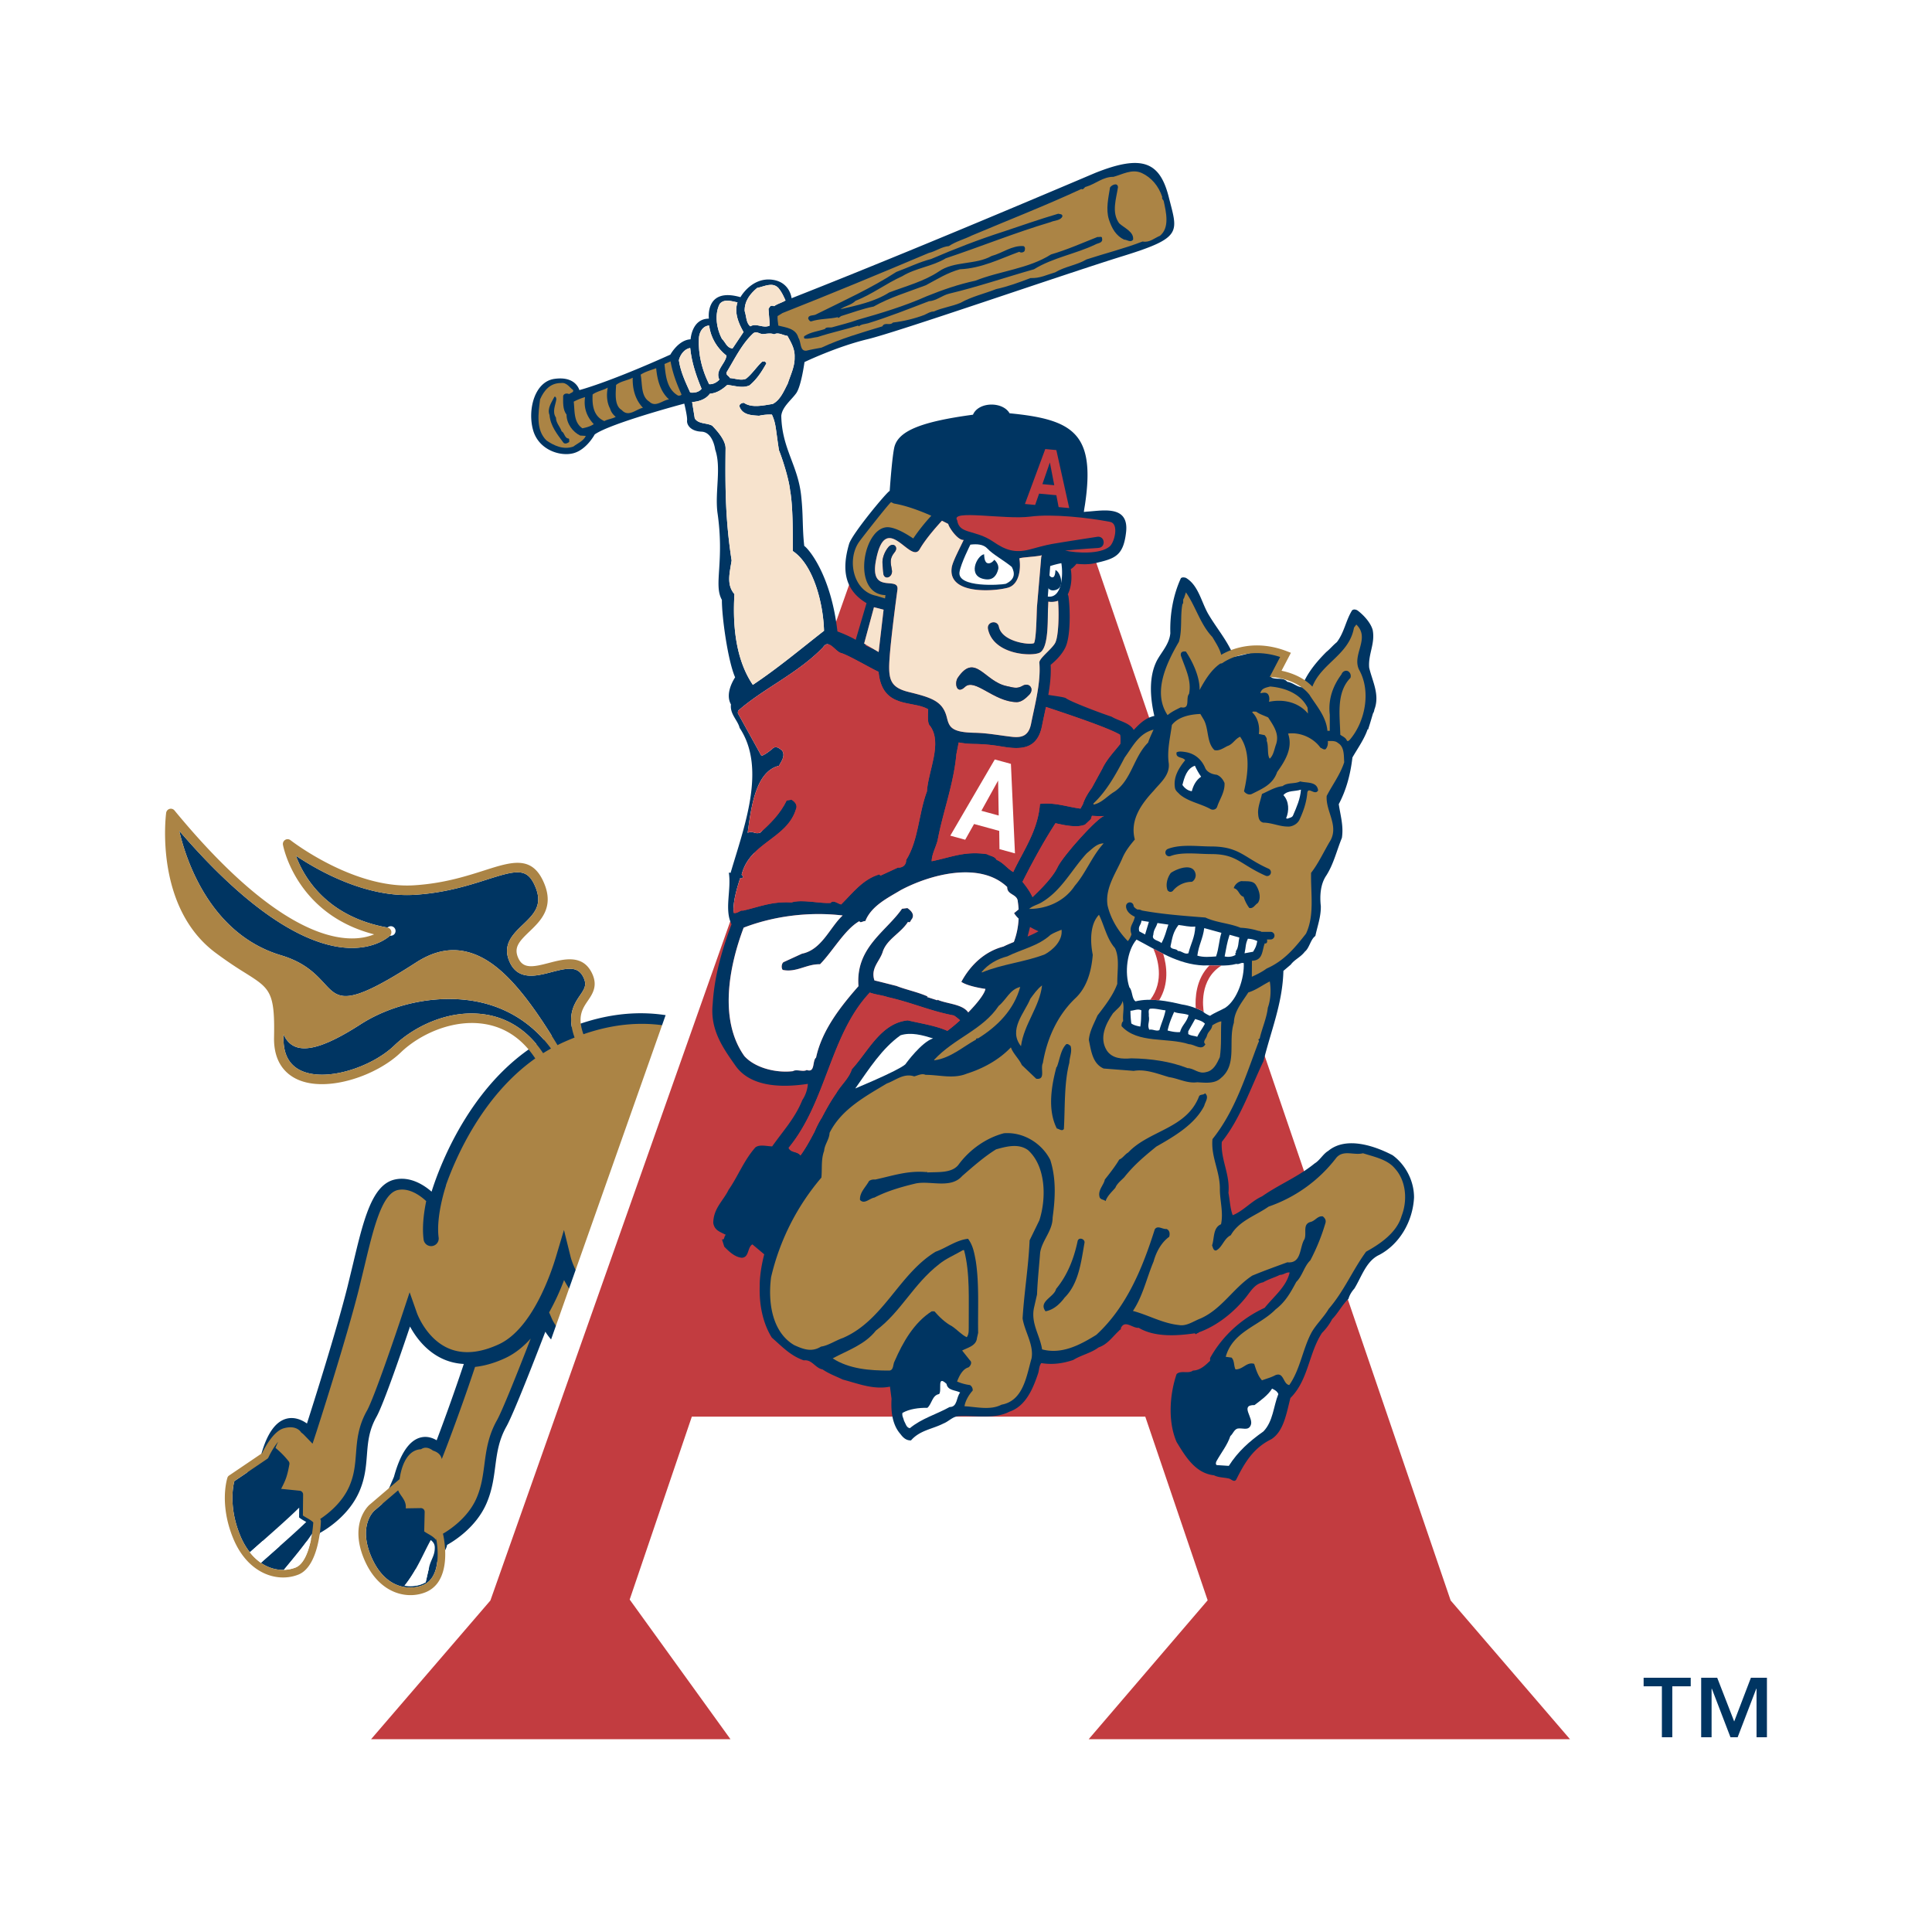 <svg xmlns="http://www.w3.org/2000/svg" width="2500" height="2500" viewBox="0 0 192.756 192.756"><g fill-rule="evenodd" clip-rule="evenodd"><path fill="#fff" d="M0 0h192.756v192.756H0V0z"/><path d="M100.777 68.12c-.373.892 5.146 1.27 5.553 1.529.514.389 3.826 1.619 4.562 1.848.83.504 2.092.616 2.344 1.637-.16 3.382-3.555 5.495-4.4 8.593l-.58.544c-.77.335-2.051.073-2.951-.14-1.195 1.846-2.34 3.95-3.291 5.846.48.609 1.014 1.296 1.232 2.194-.662 4.052-2.205 8.163-4.287 11.18l-1.578 1.113c-.344.895-.629 1.938-1.389 2.574l.145.041c-.376 1.33-.849 2.277-1.333 3.207-.474.908-.974 1.822-1.426 3.094-1.481 3.727-3.203 6.281-7.055 7.057l-2.5.008a3.47 3.47 0 0 1-.578-.195c-.143-.061-.272-.125-.4-.184a2.452 2.452 0 0 0-.212-.088c.757 3.352-1.274 7.291-4.725 7.291-.32 0-.585-.055-.839-.131-.144-.043-.288-.098-.444-.152-.098.064-.206.129-.29.229l-1.27-1.066c-.516.312-.307 1.314-1.063 1.338-.719-.078-1.292-.65-1.74-1.107l-.232-.734c.301.102.177-.342.393-.443-.608-.32-1.131-.441-1.259-1.184.01-1.473 1.008-2.221 1.532-3.32.877-1.234 1.53-2.947 2.677-4.232.427-.305 1.062-.115 1.668-.092 1.064-1.514 2.287-2.82 3.007-4.619a3.36 3.36 0 0 0 .555-1.621c-2.537.389-5.658.352-7.192-1.766-1.225-1.746-2.59-3.594-2.303-6.221.178-2.889.961-5.442 1.874-7.938-.73-1.479 0-3.411-.265-5.146l.177.015c1.343-4.574 3.598-10.407.899-14.459-.172-.744-.99-1.383-.862-2.339-.489-.848-.067-1.958.412-2.705-.729-1.673-1.331-6.059-1.319-7.727-.862-1.539.287-3.748-.449-8.755-.248-2.093.407-4.45-.221-6.249 0 0-.21-1.736-1.368-1.782-1.157-.048-1.481-.747-1.436-1.12.046-.372-.279-1.676-.279-1.676s-7.361 1.956-8.936 3.075c0 0-.787 1.49-2.083 1.863-1.296.373-3.519-.28-4.075-2.329-.555-2.05.185-4.798 2.13-5.077 1.945-.28 2.408.838 2.5 1.117 0 0 2.778-.698 9.076-3.539 0 0 .796-1.467 2.019-1.526 0 0 .111-2.062 1.825-2.062 0 0-.417-3.167 3.148-2.142 0 0 1.149-2.082 3.288-1.724 1.667.279 1.814 1.828 1.814 1.828 7.853-3.09 17.944-7.254 30.274-12.493 4.77-1.911 6.482-1.072 7.363 2.421.879 3.493 1.436 4.007-4.584 5.869-6.02 1.864-22.366 7.545-25.468 8.291-3.103.745-6.297 2.282-6.297 2.282s-.324 2.422-.834 3.12c-.51.699-1.39 1.357-1.482 2.239.064 3.358 1.72 4.964 2.004 8.176.192 1.879.088 3.003.287 4.808.407.259 2.664 2.851 3.312 8.534 0 0 1.296.465 2.13 1.024.833.559 2.686 1.211 2.686 1.211l12.409 2.887z" fill="#fff" stroke="#fff" stroke-width="1.9" stroke-linecap="round" stroke-linejoin="round" stroke-miterlimit="2.613"/><path d="M106.832 56.781c.02.12.037.257.049.404.059.741-.047 1.519-.352 2.117a.599.599 0 0 1 .074.223c.176 1.255.23 4.028-.34 5.128-.34.659-.873 1.209-1.441 1.676a9.5 9.5 0 0 1 .014.529c.002 1.832-.521 3.778-.875 5.564-.482 2.439-2.227 2.363-4.018 2.062a17.035 17.035 0 0 0-2.717-.257c-2.739-.048-3.455-.84-3.84-2.38-.748-3.003-6.242.39-5.732-6.406.094-1.258.316-3.151.501-4.611 0 0-.556-.101-.706-.152l-1.074 3.671c-.287.687-1.311.255-1.025-.433l1.104-3.742c-2.341-1.383-2.423-3.576-1.742-5.902.297-1.022 3.839-5.277 4.052-5.292.082-1.13.257-3.376.448-4.293.346-1.66 2.593-2.604 7.862-3.313.551-1.307 2.965-1.339 3.65-.142 6.344.61 8.576 2.015 7.531 9.066-.018.128-.084.479-.119.779.145-.018.289-.032.436-.042 1.576-.111 4.084-.608 3.775 2.074-.273 2.378-1.129 2.629-3.117 3.083-.537.122-1.172.124-1.836.058a2.228 2.228 0 0 1-.562.531z" fill="#fff" stroke="#fff" stroke-width="1.9" stroke-linecap="round" stroke-linejoin="round" stroke-miterlimit="2.613"/><path d="M90.014 108.814a.38.38 0 0 0-.096-.293c-.212-.234-5.278-5.682-15.627-3.762-3.184-2.506-9.758-5.916-18.883-1.611-8.147 3.842-11.571 13.26-12.349 15.744-.694-.607-2.083-1.561-3.661-1.213-2.291.504-3.128 4.021-4.189 8.475l-.544 2.242c-1.111 4.422-3.399 11.627-4.04 13.627-.456-.322-1.203-.695-2.034-.482-1.103.281-1.956 1.496-2.539 3.604 0 0-4.214 3.021.177 8.578 1.077 1.363 5.652-.096 5.688-.781.687-.379 2.922-1.762 3.954-4.182.56-1.314.649-2.471.736-3.59.098-1.262.19-2.453.952-3.809.721-1.283 2.609-6.812 3.348-9.014.703 1.303 2.361 3.582 5.367 3.736a208.027 208.027 0 0 1-2.709 7.615c-.377-.227-.96-.455-1.635-.27-1.117.307-1.999 1.623-2.624 3.91l-1.873 4.369c-.025.029 3.13 4.148 3.919 4.795 1.274 1.045 3.213-1.678 3.249-2.365.687-.379 2.922-1.76 3.954-4.182.549-1.287.704-2.48.855-3.631.177-1.354.344-2.629 1.121-4.012.736-1.309 3.056-7.303 3.878-9.447.509.793 1.515 2.018 3.176 2.658 1.828.703 3.946.506 6.295-.588a10.864 10.864 0 0 0 1.676-.971c1.021.209 2.09.342 3.191.381 5.059.18 8.012-5.348 8.55-15.977l12.566-9.289a.374.374 0 0 0 .151-.265z" fill="#003562"/><path d="M28.029 95.307c2.394.716 3.472 1.884 4.337 2.82 1.463 1.584 2.198 2.379 9.15-2.102 1.732-1.117 3.378-1.466 5.033-1.068 2.832.681 5.504 3.408 9.075 9.316.103-.053.203-.107.307-.156a24.22 24.22 0 0 1 1.395-.6c-.796-2.229-.038-3.355.542-4.209.445-.654.713-1.051.33-1.822-.556-1.119-1.576-.918-3.193-.494-1.473.385-3.307.865-4.155-1.006-.781-1.724.329-2.786 1.307-3.722 1.086-1.04 2.025-1.938 1.262-3.768-.802-1.925-1.794-1.712-4.81-.75-1.878.599-4.216 1.345-7.282 1.53-4.881.296-9.69-2.482-11.805-3.901.763 2.07 3.006 6.069 9.137 7.168a.475.475 0 1 1 .248.807c-.056.055-1.413 1.361-4.223 1.216-3.276-.171-8.804-2.379-16.803-11.678.637 2.752 3.004 10.278 10.148 12.419z" fill="#003562"/><path d="M88.497 108.645c-1.485-1.244-5.61-3.951-12.582-3.057.915.869 1.403 1.51 1.422 1.537l.125.166.021.207c.037.35.427 4.289.311 9.059l10.703-7.912zM56.276 127.713a23.92 23.92 0 0 1-1.489 3.227l.292.67c.009.02.896 2.004 2.97 2.795 1.528.58 3.344.391 5.396-.564.053-.023.095-.055.146-.078-4.175-1.421-6.305-4.175-7.315-6.05z" fill="#ab8445"/><path d="M37.006 155.227c1.394 3.359 3.887 3.43 5.143 2.941 1.947-.76 1.522-3.85 1.367-4.695v.182c-.211-.281-.525-.463-.801-.619a4.932 4.932 0 0 1-.39-.244l.045-1.939a.379.379 0 0 0-.384-.388l-1.505.025c.064-.531-.206-.916-.435-1.242-.131-.186-.249-.359-.321-.559l-2.37 2.023c-.067.058-1.614 1.462-.349 4.515zm6.372-.848c.013.781-.333 1.141-.533 1.855l-.36 1.566-.001.051c-.531.324-1.229.477-2.124.355 1.262-1.588 1.87-3.221 2.617-4.555.229.175.395.388.401.728zM54.186 105.078c.256-.16.518-.314.785-.465-1.706-2.322-4.046-3.893-6.847-4.566-3.899-.939-8.674-.092-12.164 2.158-3.21 2.068-5.298 2.764-6.57 2.188-.521-.236-.858-.664-1.1-1.188-.002.1-.001.193-.004.301-.035 1.668.576 2.793 1.814 3.34 2.553 1.127 7.061-.436 9.236-2.533 1.833-1.768 5.293-3.643 9.011-3.107 2.394.345 4.395 1.685 5.839 3.872zM23.971 153.215a7 7 0 0 0 .957 1.66c.429-.383.865-.768 1.299-1.152 1.293-1.143 2.622-2.316 3.623-3.305l-.011.975c.219.186.478.318.715.455-.976.938-2.167 1.99-3.329 3.018-.399.354-.8.707-1.195 1.059.743.51 1.541.725 2.29.701 1.063-1.281 2.145-2.58 2.812-3.613.067-.436.106-.828.123-1.125-.195-.186-.43-.322-.643-.443a4.462 4.462 0 0 1-.393-.244l.022-2.086a.38.38 0 0 0-.34-.383l-1.853-.186c.427-.832.597-1.189.824-2.449a.386.386 0 0 0-.071-.299 8.608 8.608 0 0 0-1.315-1.338 6.71 6.71 0 0 1 .26-.609c-.39.469-.753 1.1-.96 1.551a.368.368 0 0 1-.131.156l-3.277 2.219c-.131.51-.561 2.653.593 5.438zM30.734 154.688c.021-.061.04-.123.059-.186-.015.051-.035.09-.049.141l-.01.045z" fill="#003562"/><path d="M29.756 157.104c2.038-.797 2.244-4.867 2.261-5.33a.38.38 0 0 0-.071-.225c.838-.557 2.229-1.67 2.924-3.301.486-1.141.564-2.156.648-3.23.103-1.33.209-2.705 1.096-4.281.69-1.229 2.803-7.424 3.559-9.709 0 0 .695-2.1.696-2.098l.735 2.088c.009.025.926 2.568 3.177 3.521 1.419.602 3.105.457 5.009-.428 3.32-1.545 5.191-7.082 5.685-8.742l.791-2.654.667 2.691c.074.301 1.942 7.385 11.896 7.738 1.47.053 2.688-.465 3.726-1.582 4.938-5.316 3.63-21.652 3.445-23.691-.972-1.217-7.243-8.348-17.792-4.686-.215-.6-.296-1.09-.285-1.504.022-.799.376-1.322.726-1.836.482-.709 1.028-1.512.395-2.785-.927-1.864-2.784-1.378-4.276-.988-1.574.412-2.563.609-3.057-.48-.479-1.056.076-1.661 1.098-2.639 1.112-1.065 2.497-2.391 1.482-4.823-1.174-2.819-3.185-2.178-5.967-1.29-1.829.583-4.105 1.31-7.054 1.488-6.021.365-12.221-4.451-12.284-4.5a.467.467 0 0 0-.533-.033.475.475 0 0 0-.223.487c.012.071 1.269 6.926 9.095 8.938-.587.245-1.46.463-2.65.393-3.244-.193-8.873-2.563-17.266-12.754a.469.469 0 0 0-.495-.153.476.476 0 0 0-.337.395c-.05.381-1.145 9.384 4.883 13.925a40.184 40.184 0 0 0 3.015 2.048c2.452 1.545 2.961 1.867 2.867 6.41-.054 2.605 1.264 3.738 2.379 4.232 2.925 1.291 7.834-.369 10.27-2.717 1.813-1.748 5.059-3.309 8.224-2.854 1.669.24 3.089 1.002 4.251 2.254a9.2 9.2 0 0 1 .936 1.203c-5.243 3.701-7.909 9.826-8.906 12.633-.006.031-.001.061-.011.09-.011.031-1.013 3.008-.718 5.18a.757.757 0 0 1-1.498.205c-.174-1.281.017-2.732.254-3.873-.454-.428-1.621-1.375-2.838-1.107-1.597.352-2.438 3.885-3.33 7.627l-.547 2.256c-1.302 5.182-4.204 14.143-4.233 14.232 0 0-.389 1.197-.392 1.193l-.872-.902c-.003-.002-.105-.105-.269-.223l-.001-.006c-.018-.031-.441-.768-1.727-.408-1.063.297-1.952 2.039-2.165 2.484l-2.74 1.855-.566.383a.391.391 0 0 0-.147.193c-.024.074-.43 1.324-.187 3.248.105.836.331 1.795.766 2.844 1.435 3.465 4.347 4.432 6.481 3.598zm18.591-55.899c-3.718-.535-7.178 1.34-9.011 3.107-2.175 2.098-6.683 3.66-9.236 2.533-1.238-.547-1.849-1.672-1.814-3.34l.004-.301c.242.523.579.951 1.1 1.188 1.272.576 3.36-.119 6.57-2.188 3.49-2.25 8.265-3.098 12.164-2.158 2.801.674 5.142 2.244 6.847 4.566-.267.15-.529.305-.785.465-1.444-2.186-3.445-3.526-5.839-3.872zm-13.663-6.638c2.81.146 4.167-1.161 4.223-1.216a.476.476 0 0 0-.248-.807c-6.13-1.1-8.374-5.098-9.137-7.168 2.115 1.419 6.924 4.197 11.805 3.901 3.066-.186 5.404-.932 7.282-1.53 3.016-.962 4.008-1.175 4.81.75.763 1.83-.175 2.728-1.262 3.768-.979.937-2.088 1.999-1.307 3.722.849 1.871 2.682 1.391 4.155 1.006 1.617-.424 2.637-.625 3.193.494.384.771.116 1.168-.33 1.822-.58.854-1.339 1.98-.542 4.209-.458.182-.921.377-1.395.6-.104.049-.205.104-.307.156-3.571-5.908-6.244-8.635-9.075-9.316-1.655-.398-3.301-.049-5.033 1.068-6.952 4.48-7.687 3.686-9.15 2.102-.865-.936-1.943-2.104-4.337-2.82-7.144-2.142-9.511-9.667-10.148-12.418 7.999 9.298 13.527 11.506 16.803 11.677zm-11.306 53.208l3.277-2.219a.368.368 0 0 0 .131-.156c.208-.451.57-1.082.96-1.551a7.141 7.141 0 0 0-.26.609 8.56 8.56 0 0 1 1.315 1.338c.064.086.09.193.071.299-.228 1.26-.397 1.617-.824 2.449l1.853.186a.38.38 0 0 1 .34.383l-.022 2.086c.124.088.257.168.393.244.213.121.448.258.643.443-.017.297-.056.689-.123 1.125a10.3 10.3 0 0 1-.339 1.49l-.059.186c-.275.797-.676 1.482-1.252 1.707a3.447 3.447 0 0 1-1.161.23c-.75.023-1.547-.191-2.29-.701a5.007 5.007 0 0 1-1.103-1.049 7 7 0 0 1-.957-1.66c-1.154-2.784-.724-4.927-.593-5.439z" fill="#ab8445"/><path d="M44.207 153.078c-.004-.02-.017-.033-.024-.053.664-.385 2.528-1.604 3.371-3.58.487-1.143.626-2.207.774-3.332.183-1.4.373-2.848 1.258-4.424.546-.973 2.171-5.057 3.362-8.137-.734.812-1.572 1.496-2.522 1.938-1.057.494-2.067.781-3.03.887-1.346 4.064-2.816 7.895-2.906 8.131 0 0-.405 1.053-.412 1.047l-.011-.012a.983.983 0 0 0-.127-.311c-.15-.234-.401-.398-.744-.506-.145-.115-.529-.373-.934-.258a.937.937 0 0 0-.254.123c-1.655.074-2.058 2.342-2.137 2.977l-3.005 2.564c-.04.033-.483.432-.798 1.203-.2.492-.345 1.137-.301 1.941.036.645.19 1.391.544 2.242.66 1.59 1.614 2.588 2.643 3.129 1.167.611 2.429.633 3.469.227a2.771 2.771 0 0 0 1.437-1.258c.986-1.743.381-4.391.347-4.538zm-6.853-2.367l2.37-2.023c.072.199.19.373.321.559.229.326.499.711.435 1.242l1.505-.025a.378.378 0 0 1 .384.388l-.045 1.939c.123.086.256.168.39.244.275.156.589.338.801.619v-.182c.156.846.581 3.936-1.367 4.695-1.255.488-3.749.418-5.143-2.941-1.264-3.052.283-4.456.349-4.515z" fill="#ab8445"/><path d="M40.36 158.207c.896.121 1.593-.031 2.124-.355l.001-.051.36-1.566c.199-.715.546-1.074.533-1.855-.006-.34-.172-.553-.401-.727-.748 1.333-1.355 2.966-2.617 4.554zM28.321 156.625c.407-.012.8-.09 1.161-.23.576-.225.977-.91 1.252-1.707l.01-.045c.015-.051.034-.09.049-.141a10.07 10.07 0 0 0 .339-1.49c-.667 1.033-1.748 2.332-2.811 3.613zM27.226 154.865c1.163-1.027 2.353-2.08 3.329-3.018-.237-.137-.496-.27-.715-.455l.011-.975c-1.001.988-2.33 2.162-3.623 3.305-.434.385-.871.77-1.299 1.152.342.436.714.783 1.103 1.049.393-.351.795-.704 1.194-1.058z" fill="#fff"/><path fill="#fff" d="M147.344 158.162L109.658 47.8h-24.36L46.322 158.156l-15.775 18.342h48.141l-12.565-17.41 5.018-14.77h41.005l4.993 14.694-14.979 17.486h60.955l-15.771-18.336z"/><path fill="#c23c40" d="M114.264 141.34h-45.24l-6.2 18.248 10.055 13.932H37.024l11.903-13.838L87.389 50.779h20.154l37.187 108.897 11.907 13.844h-48.018l11.869-13.858-6.224-18.322z"/><path d="M95.374 105.078c-.469-.326-.542-.938-1.198-1.17-1.32-.311-2.884-1.072-4.33-.619-2.32 1.656-3.711 4.363-5.628 6.832-1.189 1.758-2.078 3.988-3.452 5.654.276.318 1.167.85 1.522 1.385.354.023.618.125.859.234.123.057.248.119.384.178.115.049.238.096.381.135h2.3c3.458-.709 5.035-2.955 6.481-6.594.464-1.303.973-2.236 1.46-3.17.453-.865.875-1.713 1.221-2.865z" fill="#fff"/><path d="M138.938 115.256c-1.809-.949-4.648-1.906-6.42-.43-.506.293-.834.939-1.361 1.252-1.623 1.33-3.51 2.074-5.25 3.287-1.041.459-1.838 1.438-2.918 1.879-.262-.695-.281-1.486-.428-2.23.184-1.869-.789-3.299-.662-5.088 1.867-2.348 2.859-5.342 4.162-8.061.721-2.975 1.906-5.754 1.984-9l.738-.627c.371-.509.982-.735 1.402-1.292.467-.372.553-1.204 1.049-1.566.205-.987.564-1.897.545-2.974-.117-1.047-.039-2.201.545-3.053.738-1.154 1.041-2.504 1.557-3.757.184-1.193-.146-2.221-.312-3.365.76-1.428 1.168-2.993 1.363-4.657.496-.87 1.176-1.809 1.518-2.817h.076v-.077c.156-.459.311-1.018.467-1.526.107-.117.117-.362.156-.431.514-1.467-.242-2.787-.545-4.109-.117-1.349.613-2.396.35-3.756-.203-.744-.924-1.516-1.518-1.956-.174-.107-.408-.137-.543 0-.623 1.007-.779 2.211-1.518 3.169-.391.313-.662.666-1.051.979-.973.978-1.984 2.172-2.451 3.521-.523-.068-.912-.479-1.439-.548-.398-.479-1.068-.176-1.594-.43.203-.616.67-1.154 1.127-1.683v-.234c-.047-.44-.533-.353-.816-.47-1.225-.626-2.771.146-4.045.313-.633-1.615-1.732-2.828-2.607-4.344-.672-1.231-.963-2.797-2.178-3.521-.146-.049-.389-.088-.506.04-.76 1.654-1.109 3.58-1.051 5.478-.098 1.077-.836 1.82-1.322 2.7-.855 1.634-.691 3.767-.273 5.557-.889.191-1.479.783-2.057 1.398-.41-.739-1.484-.88-2.219-1.328-.736-.229-4.049-1.459-4.562-1.848-.137-.088-.863-.189-1.742-.32.145-.831.248-1.663.248-2.471a9.47 9.47 0 0 0-.014-.529c.568-.467 1.102-1.017 1.441-1.676.57-1.1.516-3.873.34-5.128a.599.599 0 0 0-.074-.223c.305-.598.41-1.376.352-2.117a4.923 4.923 0 0 0-.049-.404c.221-.138.414-.337.562-.532.664.066 1.299.064 1.836-.058 1.988-.454 2.844-.705 3.117-3.083.309-2.683-2.199-2.185-3.775-2.074-.146.01-.291.023-.436.042.035-.3.102-.651.119-.779 1.045-7.051-1.188-8.456-7.531-9.066-.686-1.197-3.1-1.165-3.65.142-5.269.709-7.516 1.653-7.862 3.313-.191.917-.367 3.163-.448 4.293-.212.015-3.754 4.27-4.052 5.292-.681 2.327-.599 4.52 1.742 5.902l-1.08 3.659c-.812-.471-1.823-.834-1.823-.834-.647-5.683-2.905-8.274-3.312-8.534-.199-1.805-.095-2.928-.287-4.808-.284-3.212-1.94-4.818-2.004-8.176.092-.882.972-1.54 1.482-2.239.51-.698.834-3.12.834-3.12s3.194-1.537 6.297-2.282c3.103-.746 19.449-6.427 25.468-8.291 6.018-1.862 5.463-2.376 4.584-5.869-.881-3.494-2.594-4.332-7.363-2.421-12.331 5.239-22.421 9.403-30.274 12.493 0 0-.147-1.549-1.814-1.828-2.139-.357-3.288 1.724-3.288 1.724-3.565-1.024-3.148 2.142-3.148 2.142-1.713 0-1.825 2.062-1.825 2.062-1.223.059-2.019 1.526-2.019 1.526-6.298 2.84-9.076 3.539-9.076 3.539-.093-.279-.556-1.396-2.5-1.117-1.945.279-2.685 3.027-2.13 5.077.556 2.049 2.778 2.702 4.075 2.329 1.296-.373 2.083-1.863 2.083-1.863 1.574-1.119 8.936-3.075 8.936-3.075s.325 1.304.279 1.676c-.046.373.278 1.072 1.436 1.12 1.157.046 1.368 1.782 1.368 1.782.628 1.798-.026 4.155.221 6.248.735 5.007-.413 7.216.449 8.755-.012 1.668.59 6.053 1.319 7.727-.479.747-.901 1.857-.412 2.705-.128.957.69 1.595.862 2.339 2.699 4.052.444 9.885-.899 14.459l-.177-.015c.265 1.736-.466 3.667.265 5.146-.913 2.496-1.696 5.049-1.874 7.938-.287 2.627 1.078 4.475 2.303 6.221 1.534 2.117 4.655 2.154 7.191 1.766a3.35 3.35 0 0 1-.555 1.621c-.72 1.799-1.943 3.105-3.007 4.619-.606-.023-1.241-.213-1.668.092-1.147 1.285-1.8 2.998-2.677 4.232-.524 1.1-1.522 1.848-1.532 3.32.128.742.651.863 1.259 1.184-.215.102-.091.545-.393.443l.232.734c.449.457 1.021 1.029 1.74 1.107.756-.023.548-1.025 1.063-1.338l1.184.994c-.501 1.934-.449 3.145-.449 3.145-.068 1.771.272 3.67 1.207 5.166 1.059.93 1.867 1.811 3.19 2.27.827-.107 1.138.773 1.867.9.661.449 1.314.674 2.023 1.016 1.508.393 3.054 1.039 4.707.705l.156 1.215c-.068 1.184.048 2.572.895 3.521.233.322.563.656 1.05.625.886-1.016 2.15-1.125 3.23-1.682.544-.207.963-.744 1.595-.744 1.624-.068 3.55.322 4.979-.432 1.643-.547 2.363-2.297 2.879-3.834.105-.342.086-.723.311-1.018 1.139.186 2.18.029 3.191-.312.807-.498 1.75-.676 2.527-1.252.924-.322 1.391-1.076 2.062-1.684.066-.137.213-.049.154-.234.408-.891 1.168.029 1.791-.039 1.594.959 3.84.803 5.602.547.127.234.213-.117.389 0-.02-.018-.049-.039-.039-.078 1.926-.684 3.578-2.072 4.746-3.521.486-.615.895-1.34 1.711-1.486.506-.303 1.168-.488 1.674-.744.359.01.643-.293.971-.234-.32 1.42-1.604 2.408-2.488 3.521-2.334 1.076-4.221 2.816-5.447 5.008v.275c-.455.439-.982.959-1.711.979-.447.352-1.205-.059-1.633.352-.701 2.064-.877 4.736 0 6.771.875 1.438 1.877 3.129 3.734 3.324.428.227.961.207 1.439.314.262.029.555.439.777.117.865-1.742 1.721-3.15 3.502-4.031 1.254-.791 1.516-2.641 1.904-4.109 1.811-1.809 1.811-4.451 3.152-6.496.398-.4.76-.879 1.01-1.369.605-.615.994-1.428 1.635-2.035.098-.381.352-.762.584-1.018.73-1.193 1.178-2.758 2.49-3.365 2.014-1.066 3.336-3.314 3.463-5.713.01-1.714-.887-3.319-2.14-4.229zM111.742 73.3c.062.322.062.629.023.926-.641.811-1.334 1.508-1.799 2.484l-1.039 1.903c-.377.513-.699 1.046-.887 1.623l-.24.438c-1.383-.183-2.547-.641-4.045-.47-.189 2.68-1.717 4.764-2.664 6.796-.621-.352-.943-.902-1.67-1.22-.178-.359-.635-.369-.959-.562-2.221-.329-3.505.302-5.51.706.018-.713.396-1.335.596-2.092.528-2.843 1.592-5.551 1.872-8.594l.229-1.166c.435.088.95.141 1.577.151 1.236.021 2.07.149 2.717.257 1.791.301 3.535.377 4.018-2.062.121-.614.264-1.248.396-1.889 1.844.619 6.178 2.047 7.385 2.771zM87.4 55.876c.99-5.096 3.451.512 4.36-1.083.647-1.137 1.98-2.586 2.219-2.841l.629.32c.02.283.955 1.676 1.536 1.596-.333.723-1.092 2.133-1.188 2.731-.433 2.709 4.068 2.436 5.576 2.042 1.307-.34 1.303-2.252 1.17-2.912-.025-.125 1.752-.177 2.24-.333a.634.634 0 0 0-.064.235l-.09 1.061-.326 3.792c-.045.523-.053 3.223-.297 3.675-.365.22-3.189-.102-3.506-1.63-.15-.73-1.238-.503-1.088.228.539 2.609 4.492 2.767 5.197 2.341.926-.56.727-3.673.801-4.515l.023-.556c.371.053.693.016.969-.091.107 1.331.055 3.549-.283 4.198-.316.611-1.617 1.543-1.582 1.977.162 1.982-.443 4.161-.826 6.091-.23 1.169-.871 1.425-1.896 1.31-1.264-.142-2.436-.381-3.73-.405-2.358-.042-2.545-.595-2.779-1.534-.401-1.606-1.488-1.967-3.78-2.529-1.922-.47-2.09-1.299-1.923-3.521.171-2.285.773-6.679.773-6.679.202-1.464-2.825.588-2.135-2.968zm-.204 4.706l.959.247-.348 2.974c-.045.415-.084.811-.116 1.175-.008-.002-.014-.006-.022-.009l-.01.084-.499-.29a15.315 15.315 0 0 1-.817-.372c.009-.017.023-.025.031-.045l.011-.037-.17-.101.981-3.626zM75.542 28.726c.698-.133 1.519-.616 2.113 0 .32.38.519.816.716 1.252-.358.229-.811.324-1.132.57-.113-.047-.32-.085-.415.038l-.15.228c.029.56.104 1.102.113 1.672-.661.312-1.331-.295-1.924.075-.434-.332-.387-1.006-.566-1.518-.038-.998.547-1.729 1.245-2.317zm-3.735 1.595c.433-.532 1.197-.267 1.773-.152-.35 1.024.112 2.097.603 2.96l-1.094 1.633c-.566-.029-.708-.626-1.057-.949-.528-.978-.773-2.449-.225-3.492zm-2.076 3.415c.028-.473.245-.968.679-1.177.113-.037.208-.085.34-.075.161 1.204.783 2.248 1.736 2.998-.123.845-1.16 1.451-.717 2.392-.227.265-.642.492-1.02.455-.679-1.357-1.104-2.932-1.018-4.593zm-2 2.202c.132-.551.566-1.139 1.132-1.214.142 1.451.613 2.808 1.132 4.061-.254.351-.735.427-1.132.379-.471-1.034-.962-2.067-1.132-3.226zm5.541 23.332c-.821-.937-.463-2.143-.278-3.353-.628-4.062-.647-7.248-.604-11.162.024-.799-.811-1.748-1.339-2.289-.557-.294-1.368-.143-1.735-.721l-.264-1.633c.689-.047 1.368-.275 1.774-.834.679-.048 1.226-.417 1.735-.874.717.066 1.528.371 2.227.039.754-.637 1.207-1.367 1.66-2.164.028-.114-.104-.152-.151-.227l-.263.037c-.586.55-1.029 1.262-1.623 1.708-.528.2-1.057-.047-1.585-.076-.094-.228-.406-.275-.339-.569.811-1.338 1.546-2.875 2.679-3.91.377-.256.66.162 1.056.076.321-.019.68-.104 1.019.038.416-.238.877.104 1.321.152.358.655.755 1.3.716 2.126.028.929-.405 1.765-.678 2.619-.378.74-.755 1.669-1.51 2.05-.887.133-2.075.436-2.869-.114-.198 0-.452.114-.452.341.292.864 1.16.901 1.962.949a4.884 4.884 0 0 1 1.282-.114c.418.915.365 1.379.704 3.558.27.654.976 2.749 1.111 4.006.292 1.589.267 4.312.277 6.055 2.057 1.374 3.034 5.217 3.107 7.949-2.319 1.806-4.555 3.695-7.101 5.392-2.091-3.07-1.931-7.285-1.839-9.055zm.571 28.348c.144.058.271-.036.311-.151l-.162-.193c.782-3.208 4.531-3.578 5.425-6.552.185-.416-.154-.774-.452-.934l-.48.077c-.651 1.357-1.686 2.354-2.649 3.222-.607.17-.719-.257-1.244.009.338-2.368.737-6.116 3.127-6.695.229-.427.664-1 .31-1.521-.306-.237-.635-.534-.995-.148-.383.309-.762.588-1.065.681l-2.356-4.259.021-.236c2.503-2.222 5.965-3.72 8.488-6.342.566-.888 1.221.435 1.787.575.638.159 2.76 1.408 3.746 1.88.352 3.747 3.417 2.808 4.95 3.735-.022.683-.095 1.439.201 1.675 1.242 1.718-.206 4.484-.324 6.515-.849 2.278-.838 4.887-2.075 6.848.019.464-.319.791-.835.761l-1.729.8-.106-.127c-1.641.48-2.647 1.836-3.814 2.999-.317-.057-.76-.488-1.065-.152h.012l-.064.054c.017-.024.035-.036.052-.054-1.074.08-2.831-.384-3.893-.047-2.018-.118-3.224.46-4.869.822-.184-.105-.548.339-.908.218-.083-1.082.332-2.446.655-3.46zm6.641 19.136c-.346.223-1.028-.107-1.373.117-1.721.205-3.792-.336-4.845-1.5-2.562-3.594-1.534-8.954-.073-12.817 2.988-1.152 6.522-1.615 9.878-1.215-1.254 1.141-2.074 3.422-4.062 3.813l-1.852.85c-.191.162-.228.576-.067.768 1.368.285 2.362-.596 3.721-.564 1.268-1.289 2.48-3.49 3.928-4.301.082.246.388-.04.593-.007.607-1.54 2.306-2.345 3.525-3.084 2.842-1.523 7.881-2.94 10.629-.315-.025.818 1.023.672 1.059 1.464.039.252.064.51.08.771-.277.231-.455.372-.455.372.117.195.279.374.455.544a7.549 7.549 0 0 1-.475 2.334c-.379.151-.738.301-1.039.456-1.887.489-3.306 1.859-4.201 3.521.666.469 2.404.705 2.404.705-.09.5-.82 1.428-1.716 2.344-.587-.848-2.123-.844-3.071-1.266l-.005.059-1.037-.33.063-.053c-.982-.445-2.206-.688-3.107-1.051-.739-.184-1.419-.363-2.202-.551-.41-1.258.565-1.917.844-2.906.449-1.24 1.77-1.794 2.506-2.937.254.143.251-.17.377-.264.342-.521-.157-.909-.437-1.111l-.539.071c-1.606 2.302-4.646 3.866-4.342 7.721-1.775 2.02-3.654 4.4-4.233 7.133-.392.291-.056 1.543-.931 1.229zm6.297-7.727c.573.215 1.236.258 1.797.457 2.411.539 4.233 1.385 6.593 1.83.227.146.424.309.612.482a16 16 0 0 1-1.265 1.053c-1.141-.516-2.616-.732-3.95-1.047-2.688.27-3.958 3.121-5.577 4.871-.305.957-1.066 1.545-1.572 2.422-.536.766-.992 1.584-1.421 2.406-.29.455-.526.928-.723 1.396-.446.857-.895 1.676-1.413 2.381-.304-.43-.971-.25-1.178-.76 3.791-4.61 4.117-11.27 8.097-15.491zm15.739-5.589c.088-.317.166-.635.244-.955.467.269.846.428.846.428-.309.186-.69.36-1.09.527zm2.992-6.912c-.424.909-1.516 2.059-2.498 2.979-.266-.586-.645-1.079-1-1.527.951-1.896 2.096-4 3.291-5.846.9.213 2.182.476 2.951.14l.58-.544c.031-.113.072-.225.109-.334.625.051 1.225.021 1.225.021-.635.105-4.135 3.987-4.658 5.111z" fill="#003562"/><path d="M74.096 90.858c1.646-.362 2.851-.94 4.869-.822 1.062-.337 2.818.127 3.893.047.305-.336.748.095 1.065.152 1.167-1.163 2.173-2.519 3.814-2.999l.106.127 1.729-.8c.516.03.854-.297.835-.761 1.236-1.961 1.226-4.569 2.075-6.848.118-2.03 1.566-4.796.324-6.515-.296-.236-.224-.992-.201-1.675-1.533-.927-4.598.012-4.95-3.735-.986-.472-3.108-1.721-3.746-1.88-.565-.14-1.221-1.463-1.787-.575-2.523 2.622-5.985 4.12-8.488 6.342l-.021.236 2.356 4.259c.304-.092.683-.372 1.065-.681.359-.386.689-.089.995.148.354.522-.081 1.094-.31 1.521-2.39.579-2.789 4.327-3.127 6.695.525-.266.637.161 1.244-.009.963-.869 1.998-1.865 2.649-3.222l.48-.077c.298.16.636.518.452.934-.895 2.974-4.644 3.344-5.425 6.552l.162.193c-.04.115-.167.209-.311.151-.324 1.014-.738 2.377-.655 3.458.36.123.725-.322.908-.216z" fill="#c23c40"/><path d="M82.87 90.083h-.012c-.017.019-.035.03-.052.054l.064-.054zM99.943 74.484a17.035 17.035 0 0 0-2.717-.257 8.672 8.672 0 0 1-1.577-.151l-.229 1.166c-.279 3.043-1.344 5.751-1.872 8.594-.2.757-.579 1.379-.596 2.092 2.005-.404 3.289-1.035 5.51-.706.324.193.781.203.959.562.727.318 1.049.868 1.67 1.22.947-2.032 2.475-4.117 2.664-6.796 1.498-.171 2.662.287 4.045.47l.24-.438c.188-.577.51-1.11.887-1.623l1.039-1.903c.465-.976 1.158-1.673 1.799-2.484a2.868 2.868 0 0 0-.023-.926c-1.207-.725-5.541-2.152-7.385-2.767-.133.641-.275 1.275-.396 1.889-.482 2.435-2.227 2.359-4.018 2.058z" fill="#c23c40"/><path d="M81.418 105.523c.579-2.732 2.458-5.113 4.233-7.133-.304-3.855 2.735-5.418 4.342-7.721l.539-.071c.279.203.778.59.437 1.111-.126.093-.124.407-.377.264-.736 1.143-2.057 1.696-2.506 2.937-.279.989-1.254 1.648-.844 2.906.783.188 1.463.367 2.202.551.901.363 2.125.605 3.107 1.051l-.063.053 1.037.33.005-.059c.948.422 2.484.418 3.071 1.266.896-.916 1.626-1.844 1.716-2.344 0 0-1.738-.236-2.404-.705.895-1.662 2.314-3.032 4.201-3.521.301-.154.66-.304 1.039-.456a7.578 7.578 0 0 0 .475-2.334 2.804 2.804 0 0 1-.455-.544s.178-.14.455-.372a8.454 8.454 0 0 0-.08-.771c-.035-.792-1.084-.646-1.059-1.464-2.748-2.625-7.788-1.208-10.629.315-1.22.74-2.918 1.545-3.525 3.084-.205-.032-.511.253-.593.007-1.448.811-2.66 3.012-3.928 4.301-1.359-.031-2.354.85-3.721.564-.161-.191-.125-.605.067-.768l1.852-.85c1.987-.391 2.808-2.672 4.062-3.813-3.356-.4-6.891.063-9.878 1.215-1.461 3.863-2.489 9.223.073 12.817 1.053 1.164 3.124 1.705 4.845 1.5.345-.225 1.027.105 1.373-.117.872.316.536-.936.931-1.229z" fill="#fff"/><path d="M79.862 115.279c.518-.705.966-1.523 1.413-2.381a9.27 9.27 0 0 1 .723-1.396c.429-.822.885-1.641 1.421-2.406.506-.877 1.267-1.465 1.572-2.422 1.619-1.75 2.888-4.602 5.577-4.871 1.334.314 2.809.531 3.95 1.047a16 16 0 0 0 1.265-1.053 4.393 4.393 0 0 0-.612-.482c-2.36-.445-4.182-1.291-6.593-1.83-.561-.199-1.224-.242-1.797-.457-3.979 4.221-4.306 10.881-8.097 15.492.207.509.874.33 1.178.759z" fill="#c23c40"/><path d="M74.863 32.56c.594-.37 1.264.238 1.924-.075-.009-.57-.084-1.112-.113-1.672l.15-.228c.095-.123.302-.085.415-.038.321-.246.774-.341 1.132-.57-.198-.436-.396-.872-.716-1.252-.595-.616-1.416-.133-2.113 0-.698.588-1.284 1.319-1.246 2.315.18.513.133 1.188.567 1.52zM73.089 34.762l1.094-1.633c-.49-.863-.952-1.936-.603-2.96-.576-.114-1.34-.38-1.773.152-.548 1.043-.303 2.514.226 3.492.349.322.49.92 1.056.949zM71.769 37.875c-.443-.94.594-1.547.717-2.392-.953-.75-1.576-1.794-1.736-2.998-.132-.01-.227.038-.34.075-.434.208-.65.704-.679 1.177-.086 1.661.339 3.236 1.019 4.593.377.037.792-.191 1.019-.455zM69.995 38.785c-.519-1.252-.99-2.609-1.132-4.061-.565.075-1 .663-1.132 1.214.17 1.159.661 2.192 1.132 3.226.396.048.878-.028 1.132-.379z" fill="#f7e3cd"/><path d="M82.213 62.934c-.073-2.732-1.051-6.575-3.107-7.949-.011-1.743.014-4.466-.277-6.055-.135-1.257-.841-3.353-1.111-4.006-.339-2.179-.286-2.644-.704-3.558a4.927 4.927 0 0 0-1.282.114c-.802-.048-1.67-.085-1.962-.949 0-.227.254-.341.452-.341.793.549 1.981.247 2.869.114.755-.38 1.132-1.31 1.51-2.05.273-.854.707-1.69.678-2.619.039-.826-.358-1.471-.716-2.126-.444-.047-.905-.39-1.321-.152-.339-.142-.698-.056-1.019-.038-.396.085-.679-.332-1.056-.076-1.133 1.034-1.869 2.572-2.679 3.91-.067.294.245.342.339.569.528.029 1.057.275 1.585.076.594-.446 1.037-1.158 1.623-1.708l.263-.037c.047.075.179.113.151.227-.453.797-.905 1.527-1.66 2.164-.699.332-1.51.027-2.227-.039-.509.456-1.057.825-1.735.874-.406.559-1.085.787-1.774.834l.264 1.633c.368.579 1.179.427 1.735.721.528.541 1.363 1.489 1.339 2.289-.043 3.915-.024 7.101.604 11.162-.185 1.21-.543 2.416.278 3.353-.092 1.77-.252 5.985 1.84 9.056 2.545-1.698 4.782-3.587 7.1-5.393zM89.536 58.846s-.603 4.394-.773 6.679c-.167 2.221.001 3.05 1.923 3.521 2.292.562 3.379.923 3.78 2.529.234.939.42 1.493 2.779 1.534 1.295.024 2.467.263 3.73.405 1.025.116 1.666-.141 1.896-1.31.383-1.93.988-4.109.826-6.091-.035-.434 1.266-1.365 1.582-1.977.338-.649.391-2.867.283-4.198a1.912 1.912 0 0 1-.969.091l-.023.556c-.074.841.125 3.955-.801 4.515-.705.426-4.658.269-5.197-2.341-.15-.731.938-.958 1.088-.228.316 1.528 3.141 1.85 3.506 1.63.244-.452.252-3.152.297-3.675l.326-3.792.09-1.061a.648.648 0 0 1 .064-.235c-.488.156-2.266.208-2.24.333.133.659.137 2.571-1.17 2.912-1.508.393-6.008.667-5.576-2.042.096-.598.854-2.008 1.188-2.731-.581.081-1.517-1.313-1.536-1.596l-.629-.32c-.239.255-1.572 1.705-2.219 2.841-.909 1.595-3.371-4.013-4.36 1.083-.691 3.554 2.336 1.502 2.135 2.968zm10.919 9.611c.625.125.986.304 1.57-.034.643-.373 1.18.28.701.848-.412.436-.834.786-1.303.779-2.293-.041-4.174-2.432-5.148-1.513-.855.806-1.062-.408-.714-.918 1.734-2.55 2.652.388 4.894.838zM88.631 54.592c.449-.545 1.073-.039.624.507-.53.645-.398 1.037-.271 1.781.119.698-.733 1.049-.853.35l-.081-1c-.046-.557.227-1.215.581-1.638z" fill="#f7e3cd"/><path d="M88.983 56.88c-.127-.744-.259-1.136.271-1.781.449-.546-.175-1.052-.624-.507-.354.423-.627 1.081-.582 1.638l.081 1c.121.699.973.348.854-.35zM95.562 67.618c-.349.511-.141 1.724.714.918.974-.918 2.855 1.473 5.148 1.513.469.007.891-.343 1.303-.779.479-.568-.059-1.221-.701-.848-.584.338-.945.16-1.57.034-2.243-.449-3.161-3.387-4.894-.838z" fill="#003562"/><path fill="#f7e3cd" d="M87.161 64.764l.499.29.009-.085.138-1.166.348-2.974-.959-.247-.981 3.627.171.101.775.454z"/><path d="M108.938 81.393l-.102.334-.58.544c-.77.335-2.051.073-2.951-.14-1.195 1.846-2.34 3.95-3.291 5.846.355.448.736.939 1 1.527.982-.921 2.074-2.07 2.498-2.978.523-1.124 4.023-5.006 4.658-5.112 0 0-.606.031-1.232-.021z" fill="#c23c40"/><path d="M67.996 39.355c-.048.114-.208.123-.34.114-1.132-.637-1.246-2.004-1.358-3.151l.603-.265c.207 1.166.613 2.248 1.095 3.302zM65.467 36.735c.104 1.178.425 2.354 1.283 3.113-.651.075-1.34.835-1.962.228-.859-.531-.688-1.746-.868-2.695.443-.304 1.028-.447 1.547-.646zM63.127 37.684c-.038 1.12.255 2.202 1.02 2.999-.68.142-1.444.978-2.114.228-.754-.437-.604-1.67-.565-2.505.461-.38 1.121-.437 1.659-.722zM60.863 40.758c.114.38.321.618.566.835-.358.2-.773.218-1.132.418-1.066-.465-1.236-1.547-1.17-2.657.462-.333 1.029-.399 1.51-.683-.142.693-.095 1.49.226 2.087zM59.24 42.315c-.339.228-.726.333-1.131.417-.896-.597-.755-1.746-.869-2.657.359-.19.736-.342 1.132-.456-.16 1.092.18 1.965.868 2.696zM92.918 51.456c-1.099-.486-2.488-1.012-3.735-1.22l-.277-.134c-.149.038-2.853 3.489-3.169 3.928-1.273 1.762-.642 4.918 1.644 5.403l.918.272.044-.328c-3.506-.117-2.179-7.157.425-6.761.78.119 1.679.662 2.347 1.107a19.015 19.015 0 0 1 1.803-2.267zM130.457 70.606l.039.587c-.904-1.096-2.402-1.487-3.891-1.174.068-.264.049-.577-.117-.783-.223-.205-.467-.107-.738-.078.107-.488.535-.548.973-.665 1.547.127 3.062.754 3.734 2.113zM126.527 71.584c.496.772 1.158 1.634.777 2.7-.174.49-.252 1.077-.621 1.409-.281-.371-.088-1.253-.311-1.8.068-.234-.098-.41-.195-.547l-.584-.118c.127-.812-.145-1.692-.66-2.152.049-.146.262-.049.389-.079.369.274.807.391 1.205.587zM115.09 72.797c-.193.43-.398.842-.543 1.291-1.459 1.448-1.654 3.738-3.346 4.892-.682.391-1.283 1.145-2.102 1.292v-.118c1.305-1.213 2.256-2.944 3.111-4.579.839-1.154 1.423-2.406 2.88-2.778zM110.111 84.146c-1.139 1.232-1.789 2.975-2.879 4.226-1.021 1.556-2.811 2.319-4.551 2.309.32-.283.748-.392 1.127-.587 2.092-1.184 3.045-3.257 4.629-4.97.545-.44.995-.978 1.674-.978z" fill="#ab8445"/><path d="M114.625 91.973c-.156.557-.223.702-.379 1.259l-.584-.312c-.135-.548.164-.556.223-1.064.244.038.496.077.74.117zM116.568 92.247c-.262.752-.309 1.143-.688 1.847-.242-.273-1.041-.284-.816-.822.049-.587.25-.644.416-1.182l1.088.157zM119.254 92.442c-.051 1.116-.426 1.642-.689 2.669-.389.146-.662-.255-1.051-.235-.125-.264-.631-.107-.738-.431.193-.91.25-1.436.805-2.16.505.049 1.118.226 1.673.157zM121.859 93.068c-.271.9-.23 1.466-.531 2.355-.604.04-1.266.108-1.869-.078.146-1.105.543-1.643.688-2.748.574.158 1.138.315 1.712.471z" fill="#fff"/><path d="M104.236 95.22c-2.012.773-4.27.969-6.262 1.801l-.039-.039c.641-.783 1.564-1.312 2.566-1.567 1.441-.714 3.084-1.026 4.318-2.152.322-.204.719-.352 1.09-.508.138 1.096-.864 2.025-1.673 2.465z" fill="#ab8445"/><path d="M123.648 93.538c-.096.42-.066 1.017-.35 1.369.078.266-.113.047-.027.361-.301.206-.768.234-1.088.156.174-.871.221-1.328.494-2.16l.971.274zM125.439 93.89c-.098.528-.164.634-.416 1.064l-.855.157c.145-.626.074-.908.336-1.456.381.019.633.097.935.235zM120.082 96.324c1.139-.049 2.227.127 3.268-.156.293.088.447-.168.74-.078.068 1.477-.623 3.625-1.828 4.445-.418.246-1.111.514-1.541.816-.223-.098-.555-.254-.738-.469-.584-.285-1.322-.559-2.062-.666-1.449-.342-3.131-.676-4.629-.312-.379-.234-.301-1.094-.613-1.396-.494-1.449-.25-3.652.713-4.766 2.1 1.094 4.143 2.485 6.69 2.582z" fill="#fff"/><path d="M114.758 99.754c.295 0 .592.014.889.045 1.006-1.645.771-3.441.404-4.644-.33-.163-.656-.331-.98-.505.431.976 1.128 3.205-.313 5.104zM120.105 100.996c-.078-.43-.49-3.275 1.768-4.666-.395.002-.799-.006-1.205-.01-1.367 1.369-1.438 3.299-1.367 4.271.24.092.473.189.682.291.035.04.078.077.122.114z" fill="#c23c40"/><path d="M101.865 104.377c-1.305-1.633.35-3.307.934-4.734.35-.469.68-.959 1.166-1.33-.235 2.132-1.809 3.873-2.1 6.064zM101.787 98.469c-.623 2.27-2.256 3.922-4.201 5.127-.1-.021-.254.029-.195.117-1.361.752-2.549 1.848-4.162 2.074l-.04-.039c2.052-2.203 4.834-2.975 6.458-5.4.759-.608 1.099-1.635 2.14-1.879zM112.057 101.873c-.137.137-.176.312-.156.51 1.625 1.77 4.531 1.084 6.73 1.799.545 0 1.256.705 1.633 0-.33-.264.107-.576.156-.861.137-.488.457-.51.535-1.029.252-.146.564-.342.895-.393-.068 1.234.039 2.303-.146 3.574-.291.627-.621 1.35-1.361 1.488-.768.225-1.195-.383-1.865-.393-1.723-.674-3.668-.949-5.604-.977-.914.078-1.895.039-2.449-.783-.789-1.264-.107-2.652.621-3.717.447-.49.807-.65.963-1.227.202.755-.021 1.138.048 2.009z" fill="#ab8445"/><path d="M116.287 100.803c-.166.803-.391 1.188-.613 1.971-.33.146-.66-.117-1.01-.039-.234-.537.066-.746-.051-1.383.039-.234-.098-.576.117-.705.516-.067 1.041.107 1.557.156zM113.875 100.803c-.039.666 0 .924-.107 1.619-.271-.051-.631-.119-.895-.312a9.532 9.532 0 0 1-.088-1.268c.369-.01.74-.233 1.09-.039zM118.582 101.273c-.186.744-.662.99-.846 1.695-.398.039-.855-.049-1.246-.156.176-.764.359-1.168.652-1.852.448.186.991.128 1.44.313zM120.215 102.135c-.271.527-.494.746-.768 1.305-.291-.109-.633-.09-.895-.273v-.275l.689-1.227c.343.118.702.185.974.47z" fill="#fff"/><path d="M109.645 91.268c.535 1.076.768 2.377 1.596 3.326.484 1.018.213 2.298.232 3.562-.418 1.164-1.273 2.24-1.984 3.17-.33.791-.777 1.535-.855 2.426.225 1.066.359 2.367 1.479 2.855 1.002.08 2.043.158 2.996.236 1.205-.207 2.41.303 3.539.625.943.137 1.789.645 2.801.51.855.049 1.762.166 2.373-.432 1.654-1.359.682-3.658 1.285-5.518.02-1.135.836-2.064 1.438-3.014.799-.244 1.422-.742 2.141-1.096.146.863.088 1.84-.195 2.623-.115 1.047-.582 2.045-.816 3.092-.271.039.039.234-.117.352-1.264 3.336-2.314 6.818-4.59 9.666-.166 1.75.729 3.158.738 4.891-.018 1.225.371 2.377.117 3.6-.826.354-.65 1.391-.895 2.113.088.186.107.51.389.51.623-.283.789-1.203 1.479-1.525.816-1.449 2.52-1.967 3.773-2.857a14.403 14.403 0 0 0 6.77-4.891c.709-.803 1.75-.197 2.645-.432 1.129.363 2.432.607 3.191 1.527 1.127 1.24 1.264 3.197.66 4.734-.477 1.654-2.119 2.779-3.541 3.561-1.34 1.83-2.195 3.934-3.734 5.713-.477.822-1.312 1.596-1.75 2.426-.846 1.625-1.1 3.621-2.178 5.166-.633-.088-.525-1.35-1.4-.979-.418.227-.885.342-1.322.51-.408-.449-.594-1.066-.779-1.645-.719-.215-1.051.48-1.75.549h-.117c-.184-.371-.086-.852-.389-1.174l-.584-.078c.711-2.562 3.355-3.072 4.98-4.736.992-.752 1.516-1.73 2.061-2.738.623-.615.77-1.537 1.4-2.152a20.111 20.111 0 0 0 1.518-3.758c.059-.273-.066-.459-.271-.625-.496-.088-.748.43-1.207.549-.846.213-.379 1.113-.621 1.721-.516.793-.264 2.457-1.713 2.309-1.166.43-2.354.852-3.5 1.33-1.887 1.242-3.025 3.316-5.135 4.266-.711.264-1.4.803-2.18.664-1.654-.174-3.033-.996-4.59-1.408.982-1.457 1.371-3.287 2.061-4.93.254-.93.76-1.896 1.557-2.465.088-.285.059-.656-.271-.783-.4.049-.875-.402-1.168.039-1.205 3.816-2.801 7.748-5.834 10.527-1.566.969-3.424 1.986-5.408 1.447-.215-1.408-1.119-2.562-.816-4.109l.311-1.369c.049-1.32.203-2.789.312-4.188.203-1.242 1.244-2.152 1.244-3.482.271-1.967.359-3.902-.234-5.752-.826-1.635-2.664-2.818-4.629-2.662-1.828.48-3.482 1.693-4.55 3.17-.691.832-2.005.676-3.114.744.01-.039-.019-.059-.039-.078l-.039.039c-1.887-.168-3.394.381-5.097.744-.233-.02-.447.02-.621.156-.331.615-.943 1.123-.896 1.879.437.479.953-.168 1.439-.236 1.264-.654 2.693-1.066 4.124-1.408 1.469-.303 3.491.559 4.63-.744 1.06-.92 2.207-1.936 3.384-2.66 1.031-.285 2.236-.617 3.189.078 1.789 1.623 1.838 4.803 1.129 7.004l-.973 1.996c-.117 2.689-.527 5.02-.701 7.787.205 1.32 1.139 2.633.895 3.99-.506 1.744-.807 4.227-2.994 4.619-1.109.578-2.461.227-3.697.156.079-.518.409-1.105.818-1.564a.58.58 0 0 0-.273-.549 4.793 4.793 0 0 1-1.283-.352c.203-.547.554-1.254 1.128-1.408.184-.107.418-.49.155-.705l-.777-.979c.515-.283 1.41-.459 1.478-1.252l.117-.51c-.039-2.455.115-4.891-.234-7.16-.145-.793-.281-1.586-.777-2.23-1.188.137-2.179.92-3.229 1.291-3.667 2.221-5.175 6.848-9.259 8.609-.739.254-1.469.764-2.178.859-.924.578-1.751.275-2.685-.154-2.188-1.293-2.626-4.246-2.296-6.771a23.56 23.56 0 0 1 5.019-9.939c.087-.889-.047-1.818.272-2.66.048-.654.515-1.135.544-1.801 1.167-2.348 3.57-3.639 5.719-4.93.846-.295 1.673-1.057 2.723-.705.359-.088.759-.322 1.128-.156 1.449.01 2.781.43 4.124-.117 1.613-.51 3.189-1.359 4.396-2.621.213.615.826 1.162 1.09 1.76l1.438 1.369c.982.137.379-1.018.662-1.564.408-2.445 1.449-4.734 3.189-6.418 1.195-1.086 1.654-2.721 1.789-4.382-.265-1.333-.285-3.055.62-3.994zm-3.268 12.914c-.564.578-.633 1.506-.934 2.271h-.039c-.516 1.926-.904 4.293.039 6.143.195.01.523.322.701.039.125-2.133.008-4.559.545-6.613.008-.529.311-1.127.115-1.684-.107-.049-.232-.225-.427-.156zm13.85 4.892c-.156.195-.428.086-.584.273-1.234 3.277-4.99 3.414-7.08 5.635-.322.176-.555.578-.895.705-.361.625-.963 1.398-1.439 1.996-.107.576-.75 1.076-.506 1.799.146.236.379.176.584.354.154-.51.633-.93.973-1.332.166-.43.611-.754.895-1.057.953-1.203 1.975-2.062 3.189-3.051 1.77-1.008 3.84-2.203 4.783-4.07.089-.39.517-.881.08-1.252zm-12.721 14.791c-.371 1.723-1.004 3.365-2.141 4.734-.184.814-1.799 1.244-1.051 2.23.797-.146 1.42-.713 1.906-1.369 1.41-1.408 1.643-3.561 1.984-5.479.05-.389-.62-.604-.698-.116z" fill="#ab8445"/><path d="M96.185 124.727c.612 2.299.447 4.98.467 7.473-.01.432.048.883-.195 1.215-.516-.234-.972-.764-1.478-1.096-.682-.354-1.285-.949-1.751-1.488h-.273c-1.76 1.127-2.87 3.072-3.696 4.971-.185.303-.077.871-.505.939-2.013.01-4.046-.166-5.68-1.215 1.488-.801 3.219-1.369 4.318-2.777 2.519-1.877 3.705-4.617 6.341-6.652.624-.518 1.614-.939 2.335-1.369h.117v-.001z" fill="#ab8445"/><path d="M94.435 138.07c.117.686.894.607 1.361.861-.399.459-.253 1.457-1.051 1.447-1.312.734-2.792 1.135-3.968 2.113-.351-.049-.429-.479-.583-.742-.048-.266-.224-.471-.156-.783.7-.4 1.634-.518 2.489-.508.458-.393.468-1.254 1.168-1.371.311-.36-.253-1.956.74-1.017zM127.539 139.088c-.496 1.242-.516 2.709-1.479 3.719-1.418 1.008-2.537 1.996-3.461 3.443l-1.207-.078c-.137-.07-.078-.322 0-.432.457-.82 1.07-1.574 1.361-2.465.273-.234.352-.617.701-.744.496-.098 1.07.246 1.322-.312.369-.734-1.146-2.055.389-2.035.564-.432 1.352-.979 1.75-1.643.265.127.528.273.624.547z" fill="#fff"/><path d="M135.592 66.81c-.729-1.526 1.158-3.121-.273-4.5l-.232.313c-.479 2.707-3.236 3.527-4.15 5.88-.992-1.028-2.334-1.433-3.078-1.583l.738-1.412.197-.379-.395-.152c-3.299-1.276-5.744-.13-6.559.354-.154-.633-.547-1.2-.875-1.77-1.205-1.252-1.662-3.053-2.645-4.461l-.195.587c-.166.146.01.47-.154.587-.234 1.203 0 2.603-.352 3.757-1.215 2.093-2.664 5.028-1.129 7.317.41-.342.838-.538 1.324-.782 1 .216.447-.919.816-1.331.283-1.359-.389-2.572-.816-3.835-.049-.352.184-.44.506-.391.709 1.067 1.4 2.583 1.361 3.835.527-.978 1.164-2.029 2.078-2.644a.367.367 0 0 0 .236-.069l-.002.001c.1-.072 2.365-1.693 5.727-.584l-.777 1.487-.266.506.568.049c.021.002 2.287.219 3.447 1.79-.002.003-.002.007-.002.011.699 1.086 1.623 2.123 1.748 3.521h.234V71.31c-.184-1.584.35-2.935 1.168-4.03.086-.265.389-.45.66-.313a.566.566 0 0 1 .234.665c-1.449 1.478-1.051 3.777-1.012 5.675.234.176.525.264.662.586.115.117.223-.039.311-.117 1.5-1.78 2.123-4.794.897-6.966z" fill="#ab8445"/><path d="M132.363 79.411c.564-1.096 1.371-2.162 1.75-3.366-.049-.655.029-1.536-.623-1.917-.271-.253-.699-.186-1.012-.196.031.324-.027.607-.232.822-.213.06-.34-.097-.506-.156-.67-.948-1.984-1.575-3.229-1.408.516 1.447-.32 2.76-1.09 3.835-.428 1.251-1.469 1.652-2.527 2.191-.301.127-.613-.029-.779-.274.4-1.741.672-3.914-.389-5.439-.553.255-.699.744-1.283.938-.398.207-.846.519-1.283.393-.779-.753-.545-2.074-1.051-3.014l-.35-.587c-1.031.04-2.209.285-2.84 1.096-.166 1.252-.496 2.535-.312 3.835.127 1.195-.895 1.977-1.479 2.701-1.156 1.242-2.439 2.886-1.906 4.892-.533.635-.973 1.194-1.283 1.956-.633 1.439-1.701 2.916-1.439 4.618.322 1.399 1.129 2.651 2.023 3.561.098-.079.361-.551.361-.696-.271-.792.203-1.006.338-1.729-.867-.403-.885-.947-.873-1.09a.379.379 0 0 1 .406-.347.38.38 0 0 1 .346.41c.002-.024 0-.036 0-.036.002.003.053.169.389.344a.74.74 0 0 1 .434.091c2.051.382 4.25.539 6.34.704 1.1.519 2.385.557 3.502 1.019a6.968 6.968 0 0 1 1.789.312.572.572 0 0 1 .303.095h.918a.38.38 0 0 1 0 .76h-.373c.059.241.01.432-.225.397-.281.793-.174 1.691-1.271 1.73l-.012 1.596c.516-.234 1.031-.49 1.479-.821 1.721-.754 2.799-2.036 3.928-3.484.867-1.839.457-3.991.506-6.065.76-.969 1.305-2.201 1.945-3.248.806-1.527-.497-2.897-.39-4.423zm-14.976-4.344c.203-.127.545-.088.855-.04.973.147 1.662.754 2.021 1.644.205.382.682.587 1.129.626.379.147.623.46.779.822.047.92-.496 1.624-.74 2.387-.098.255-.389.333-.623.235-.973-.558-2.246-.745-3.111-1.488-.176-.205-.389-.312-.467-.625-.195-1.096.389-2.006 1.012-2.779-.215-.362-.963-.156-.855-.782zm1.521 12.912a2.437 2.437 0 0 0-1.904.916c-.186.148-.371.097-.514-.065-.221-.565-.027-1.264.324-1.739.666-.454 2.27-1.036 2.473.132.051.319-.152.661-.379.756zm6.576 2.124c-.285.167-.434.576-.844.485a3.867 3.867 0 0 1-.564-1.111c-.486-.147-.455-.735-.984-.866.08-.32.41-.641.766-.703.518.041 1.193-.088 1.471.433.308.493.528 1.262.155 1.762zm1.284-2.926a.375.375 0 0 1-.496.194c-.873-.386-1.488-.766-2.029-1.1-1.035-.639-1.721-1.06-3.424-1.06-.324 0-.668-.015-1.029-.031-1.023-.046-2.182-.098-3.002.227a.378.378 0 0 1-.49-.213.383.383 0 0 1 .213-.494c.969-.384 2.215-.328 3.312-.279.354.016.689.03.996.03 1.918 0 2.756.518 3.818 1.171.521.322 1.111.687 1.938 1.052a.384.384 0 0 1 .193.503zm3.65-7.962c-.096.93-.398 1.771-.777 2.583-.195.383-.584.607-.975.666-.951.048-1.711-.382-2.645-.393-.467-.136-.477-.605-.506-1.016.01-.666.264-1.224.391-1.84.67-.293 1.303-.694 2.061-.783.488-.392 1.217-.196 1.75-.47.652.177 1.684-.019 1.791.9-.33.587-1.051-.527-1.09.353z" fill="#ab8445"/><path d="M104 48.302l1.184.109-.438-2.272-.746 2.163zm.287-3.5l1.104.102 1.285 5.787-1.057-.097-.227-1.186-1.719-.158-.396 1.127-1.02-.093 2.03-5.482z" fill="#c23c40"/><path d="M97.914 80.892l1.727.473-.059-3.486-1.668 3.013zm1.336-5.12l1.609.44.404 8.929-1.545-.423-.025-1.819-2.51-.688-.884 1.57-1.488-.407 4.439-7.602zM119.215 76.397c.166.382.398.773.621 1.096-.516.333-.787.9-.932 1.448-.41-.058-.711-.303-.934-.626.194-.762.438-1.644 1.245-1.918zM129.795 78.784c-.066.93-.428 1.732-.777 2.544-.078.245-.379.265-.584.353l-.117-.041c.312-.744.303-1.692-.271-2.309.417-.498 1.165-.351 1.749-.547zM100.338 58.249c.938-.432.938-1.061.611-1.683-.693-.592-1.924-1.27-2.424-1.822-.406-.451-1.053-.485-1.711-.405-.028.059-.945 1.869-1.083 2.73-.255 1.596 4.134 1.296 4.607 1.18z" fill="#fff"/><path d="M98.186 55.296s-.012.732.287.87c.379.176.732-.319.732-.319s.521.444.379.974c-.141.53-.453 1.072-1.242.977-1.915-.233-.885-2.381-.156-2.502z" fill="#003562"/><path d="M104.539 59.516c1.398.206 1.555-2.119 1.352-3.327a8.945 8.945 0 0 0-1.111.286l-.241 3.041z" fill="#fff"/><path d="M105.303 56.879s-.01.594-.209.698c-.252.132-.471-.277-.471-.277s-.352.346-.271.778c.078.434.268.882.787.824 1.256-.14.636-1.907.164-2.023z" fill="#003562"/><path d="M115.957 19.654c-.066.217.104.247.15.418.236 1.11.613 2.637-.377 3.454-.566.227-1.029.703-1.736.57-1.811.702-3.754 1.186-5.584 1.784-.955.57-2.15.702-3.133 1.291-.803.228-1.537.617-2.453.569-1.123.427-2.246.845-3.434 1.102-1.15.455-2.433.74-3.547 1.366-.858.37-1.83.483-2.679.873-.321-.01-.642.199-.944.341-.991.372-2.037.627-3.132.759-.302.352-.83-.085-1.056.38-2.057.626-4.133 1.214-6.076 2.126-.509.095-1.019.18-1.509.303-.679.057-.491-.872-.793-1.29-.244-.94-1.245-1.024-1.999-1.214-.029-.286-.104-.655-.076-.95l.49-.303c4.925-1.945 9.727-3.938 14.604-5.998.651-.143 1.264-.618 2-.684.689-.465 1.548-.683 2.303-1.062 3.668-1.546 7.321-2.971 10.905-4.631.246.123.293-.228.49-.228.926-.275 1.67-.997 2.717-.987.896-.237 1.84-.826 2.832-.379.951.444 1.678 1.289 2.037 2.39zm-5.209-.949c-.16 1.006-.434 2.165-.113 3.189.293.901.709 1.623 1.51 2.012.303 0 .65.342.906 0 .086-.788-.877-1.148-1.396-1.633-.783-1.091-.283-2.448-.113-3.605-.048-.503-.651-.201-.794.037zm-5.17 2.619c-1.848.541-3.678 1.187-5.471 1.784-2.453.788-4.849 1.718-7.208 2.733-1.207.312-2.312.863-3.471 1.29-2.529 1.633-5.255 2.866-7.962 4.213-.265.19-.84.019-.831.456.076.114.133.275.302.265.821-.274 1.782-.227 2.641-.417l.076.076.264-.19c1.075-.323 2.123-.73 3.246-.949 1.584-.901 3.453-1.461 5.208-2.125 1.131-.606 2.15-1.251 3.396-1.594 2.169-.095 3.999-1.043 5.925-1.746.16.133.434.066.527-.076.047-.152.104-.399-.113-.494-1.17-.066-2.094.703-3.17.987-1.613.912-3.746.475-5.283 1.557-1.463.977-3.273 1.453-4.943 2.087-1.443.921-3.217 1.291-4.867 1.671.453-.333 1.075-.398 1.508-.836 1.689-.663 3.019-1.716 4.68-2.466 1.348-.826 2.99-.959 4.339-1.784 3.472-1.158 6.905-2.552 10.452-3.607.387-.189.98-.131 1.17-.568.028-.258-.263-.219-.415-.267zm3.926 2.316c-1.51.597-3.047 1.281-4.641 1.745-2.283 1.443-5.076 1.632-7.549 2.62-1.688.359-3.292.919-4.867 1.556-2.218.987-4.557 1.689-6.906 2.354-.792.294-1.632.484-2.453.721-.245.104-.641-.076-.792.19-.669.227-1.396.293-2 .683-.123.047-.085.199-.038.265.442.066.877-.104 1.319-.151 1.323-.437 2.708-.731 4.039-1.138l.075.075c.197-.199.594-.228.905-.304 2.095-.646 4.039-1.423 6.076-2.202.764-.047 1.321-.588 2.038-.759 2.831-.673 5.632-1.633 8.452-2.43 1.896-1.167 4.15-1.527 6.113-2.467.256-.162.783-.132.68-.608.012-.273-.301-.103-.451-.15zM57.166 38.899c.131.246-.246.294-.377.417-.227-.095-.529-.075-.604.19 0 .616-.057 1.356.339 1.859 0 .921.632 1.736 1.359 2.089l.565.037c-.245.522-.83.741-1.245 1.063-.981.351-1.943-.094-2.679-.608-1.066-1.043-.82-2.666-.642-4.099.387-.883.991-1.632 2.076-1.632.594-.085.849.438 1.208.684zm-1.85.684c-.283.56-.745 1.176-.49 1.821.085 1.083.783 1.946 1.396 2.771.17.162.416.028.567-.076-.009-.114.028-.247-.038-.342-.443-.019-.406-.579-.717-.721-.151-.465-.566-.836-.566-1.367-.397-.598-.057-1.214.038-1.821-.001-.114-.048-.312-.19-.265z" fill="#ab8445"/><path d="M95.498 51.911c.219 1.441 1.766.88 3.612 2.143 1.176.805 2.115 1.163 3.617.768.697-.184 1.541-.427 2.236-.551 1.186-.209 4.561-.722 4.561-.722.738-.047.809 1.069.07 1.116 0 0-1.896.12-3.33.267 1.164.245 3.492.396 4.453-.416.479-.403.949-2.274.039-2.449-2.16-.418-5.766-.817-7.941-.528-2.559.339-8.058-.746-7.317.372z" fill="#c23c40"/><path d="M173.021 171.752l1.668-4.363h1.598v5.936h-1.037v-4.836h-.029l-1.855 4.836h-.717l-1.855-4.836h-.029v4.836h-1.039v-5.936h1.6l1.695 4.363zm-4.337-3.51h-1.838v5.082h-1.039v-5.082h-1.822v-.854h4.699v.854z" fill="#003562"/><path d="M85.404 108.564c5.08-2.133 4.974-2.449 4.974-2.449s1.563-2.15 2.715-2.514c-1.05-.32-2.18-.646-3.247-.312-1.85 1.32-3.111 3.311-4.518 5.312.028-.011.049-.027.076-.037z" fill="#fff"/></g></svg>